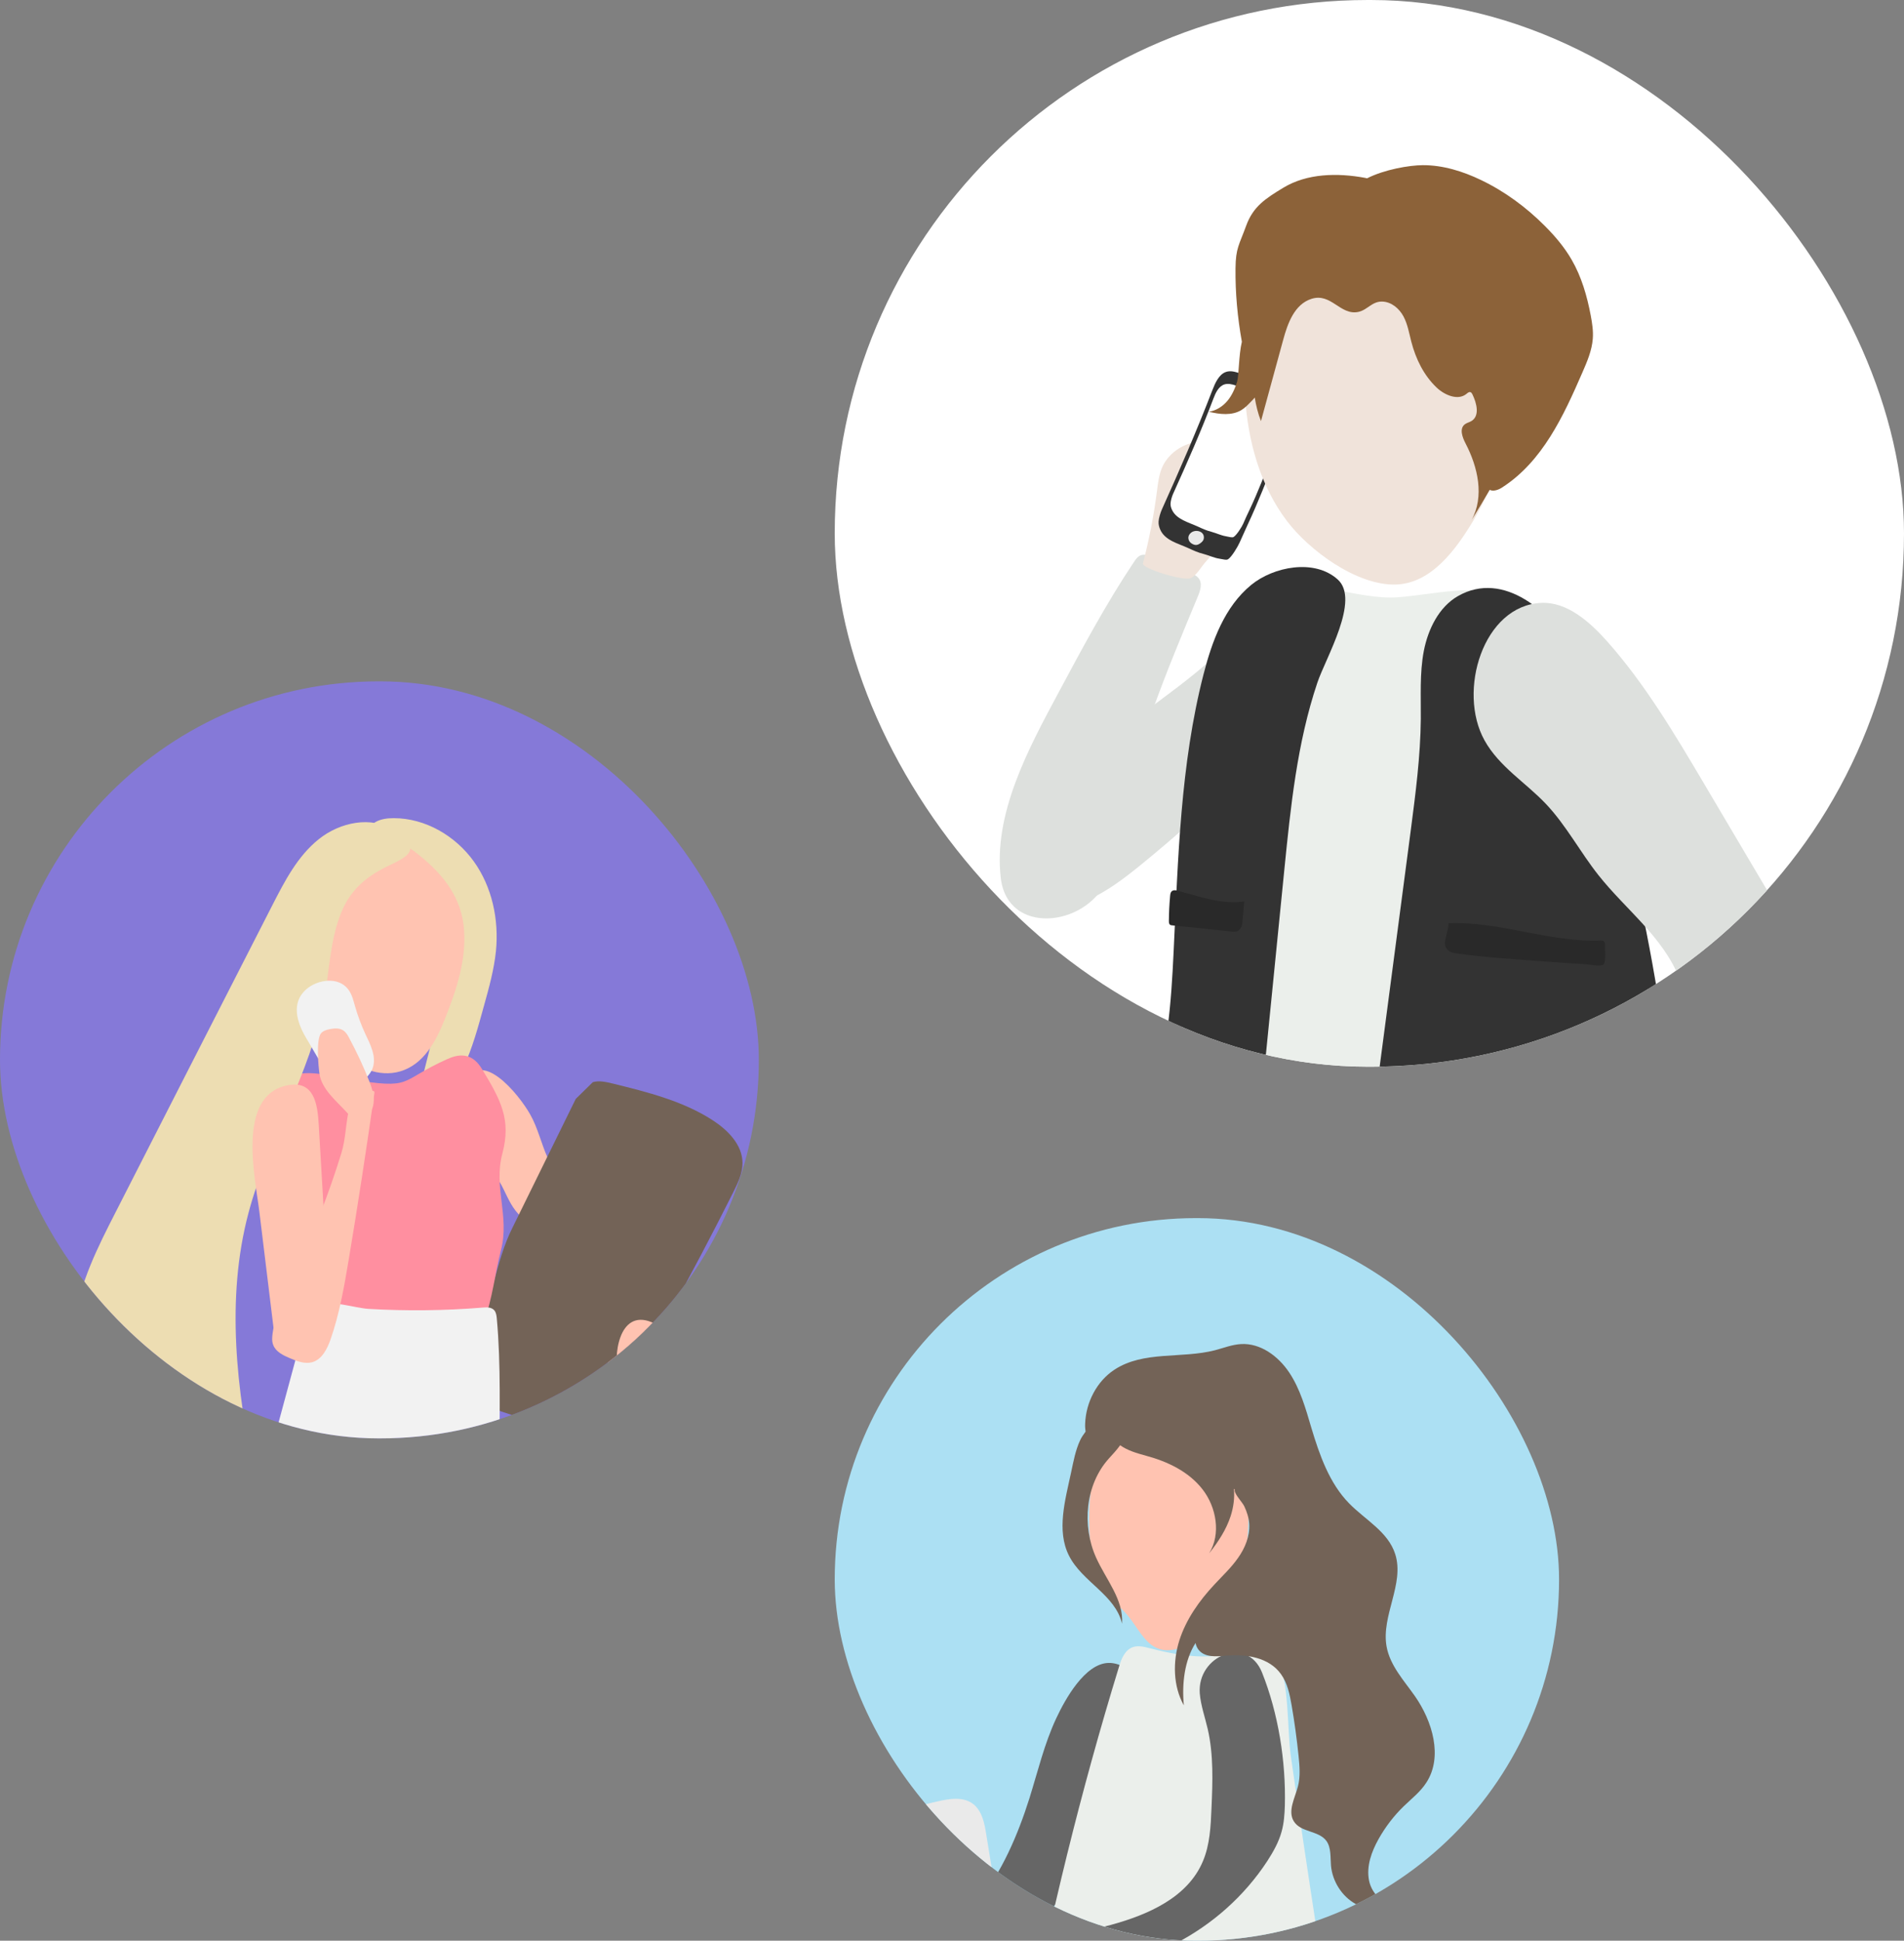 <svg width="210" height="214" viewBox="0 0 210 214" fill="none" xmlns="http://www.w3.org/2000/svg">
<rect x="0" y="0" width="210" height="214" fill="#808080" stroke="none"/>
<g clip-path="url(#clip0_1597_1597)">
<g clip-path="url(#clip1_1597_1597)">
<rect x="92.065" width="117.935" height="117.624" rx="58.812" fill="white"/>
<path d="M146.831 66.492C146.093 65.316 144.754 64.519 143.3 64.724C142.091 64.891 140.98 65.703 139.991 66.552C137.799 68.434 135.882 70.635 133.744 72.585C131.317 74.801 128.631 76.683 126.036 78.664C121.547 82.094 117.279 85.873 113.292 89.941C112.234 91.026 111.154 92.187 110.674 93.606C109.868 95.981 111.085 98.493 113.079 99.502C115.08 100.512 117.644 100.223 119.904 99.26C122.163 98.296 124.187 96.71 126.143 95.109C133.006 89.478 139.481 83.301 145.461 76.66C148.459 73.359 148.969 69.907 146.831 66.492Z" fill="#DDE0DD"/>
<path d="M110.385 96.854C111.138 103.115 119.592 102.257 122.011 97.203C122.947 95.237 123.229 93.082 123.617 90.965C125.199 82.284 128.692 74.004 132.116 65.771C132.397 65.095 132.656 64.276 132.161 63.714C131.941 63.464 131.606 63.32 131.286 63.183C129.871 62.591 128.448 61.992 127.033 61.4C126.683 61.255 126.287 61.104 125.914 61.202C125.526 61.301 125.283 61.642 125.077 61.954C121.966 66.613 119.341 71.531 116.716 76.433C113.406 82.61 109.533 89.751 110.385 96.854Z" fill="#DDE0DD"/>
<path d="M135.311 59.252C135.555 58.964 135.813 58.668 135.897 58.311C135.988 57.955 135.851 57.522 135.494 57.37C135.349 57.309 135.167 57.287 135.091 57.158C135.03 57.044 135.075 56.907 135.129 56.794C135.41 56.141 135.684 55.488 135.966 54.836C136.255 54.153 136.551 53.455 136.612 52.718C136.764 50.791 135.052 48.962 133.021 48.734C130.989 48.507 128.92 49.782 128.159 51.58C127.817 52.4 127.718 53.295 127.604 54.168C127.261 56.847 126.744 59.503 126.059 62.128C125.914 62.682 130.617 64.132 131.37 63.737C131.971 63.418 132.443 62.584 132.854 62.098C133.683 61.142 134.505 60.201 135.311 59.252Z" fill="#F0E3DA"/>
<path d="M142.57 45.843C142.699 45.266 142.813 44.651 142.631 44.128C142.433 43.566 141.558 43.369 141.086 43.088C139.663 42.253 138.149 41.593 136.574 41.108C136.125 40.971 135.638 40.849 135.167 41.032C134.429 41.32 134.025 42.231 133.713 43.035C132.001 47.489 130.107 51.83 128.144 56.186C127.992 56.528 127.809 57.127 127.786 57.499C127.763 57.803 127.839 58.091 127.946 58.349C128.456 59.601 129.947 59.92 131.088 60.451C131.613 60.694 132.146 60.937 132.709 61.073C133.28 61.217 133.896 61.521 134.482 61.604C134.847 61.658 135.266 61.794 135.456 61.665C135.851 61.407 136.536 60.261 136.734 59.798C137.016 59.153 137.305 58.516 137.601 57.878C138.781 55.367 139.724 52.877 140.767 50.312C141.352 48.901 142.235 47.323 142.57 45.843Z" fill="#333333"/>
<path d="M141.771 46.579C141.87 46.116 141.938 45.615 141.763 45.182C141.573 44.719 140.789 44.522 140.356 44.279C139.062 43.551 137.7 42.959 136.293 42.504C135.889 42.375 135.456 42.261 135.045 42.39C134.398 42.602 134.071 43.323 133.827 43.968C132.473 47.542 130.944 51.011 129.369 54.494C129.247 54.767 129.11 55.252 129.103 55.548C129.095 55.791 129.171 56.034 129.277 56.247C129.78 57.286 131.104 57.597 132.138 58.075C132.61 58.296 133.089 58.508 133.599 58.637C134.109 58.774 134.664 59.039 135.189 59.13C135.517 59.184 135.889 59.312 136.057 59.214C136.392 59.017 136.962 58.106 137.122 57.742C137.343 57.226 137.579 56.709 137.822 56.209C138.773 54.205 139.519 52.209 140.348 50.145C140.805 49.03 141.527 47.778 141.771 46.579Z" fill="white"/>
<path d="M139.404 42.997C139.42 42.952 139.465 42.913 139.511 42.913V42.906C139.587 42.898 139.648 42.982 139.625 43.058C139.61 43.134 139.519 43.195 139.45 43.18C139.435 43.18 139.427 43.172 139.42 43.165C139.412 43.149 139.404 43.134 139.404 43.111C139.397 43.073 139.397 43.035 139.404 42.997Z" fill="#242424"/>
<path d="M139.23 42.922C139.253 42.876 139.237 42.823 139.207 42.785C139.176 42.747 139.138 42.732 139.1 42.709C138.849 42.588 138.59 42.481 138.339 42.375C138.293 42.352 138.24 42.337 138.187 42.345C138.133 42.352 138.08 42.39 138.065 42.451C138.05 42.535 138.133 42.588 138.202 42.61C138.4 42.686 138.59 42.762 138.788 42.838C138.872 42.861 139.169 43.058 139.23 42.922Z" fill="#242424"/>
<path d="M131.484 58.66C131.872 58.447 132.45 58.523 132.686 58.895C132.808 59.093 132.823 59.381 132.694 59.593C132.618 59.722 132.511 59.813 132.397 59.897C132.245 60.011 132.07 60.102 131.887 60.094C131.788 60.094 131.697 60.064 131.606 60.026C131.446 59.958 131.294 59.851 131.195 59.707C131.096 59.556 131.043 59.358 131.081 59.169C131.134 58.956 131.294 58.766 131.484 58.66Z" fill="#EAEAEA"/>
<path d="M141.961 57.476C138.971 53.545 137.624 48.598 137.327 43.711C137.008 38.376 137.967 32.76 141.269 28.541C144.563 24.322 150.559 21.901 155.649 23.79C159.043 25.05 161.569 27.964 163.288 31.113C167.709 39.21 167.222 49.539 162.527 57.362C160.618 60.542 157.879 64.374 153.899 64.458C149.577 64.549 144.381 60.656 141.961 57.476Z" fill="#F0E3DA"/>
<path d="M135.38 44.197C135.889 43.589 136.209 42.846 136.445 42.094C136.643 41.449 136.62 39.15 136.97 37.685C136.491 35.014 136.239 32.297 136.27 29.581C136.293 27.342 136.673 27.016 137.442 24.899C138.21 22.781 139.549 21.909 141.528 20.71C144.16 19.108 147.523 19.048 150.582 19.617C150.643 19.632 150.719 19.647 150.78 19.662C152.682 18.699 155.398 18.221 156.928 18.213C159.164 18.205 161.356 18.896 163.334 19.845C165.967 21.104 168.325 22.85 170.357 24.883C171.498 26.022 172.541 27.251 173.339 28.632C174.435 30.522 175.044 32.647 175.447 34.779C175.607 35.629 175.744 36.494 175.675 37.359C175.576 38.649 175.051 39.879 174.526 41.078C172.449 45.851 170.136 50.897 165.647 53.773C165.244 54.031 164.688 54.214 164.308 54.016C163.661 55.139 162.984 56.247 162.307 57.348C163.737 54.737 163.007 51.512 161.637 48.886C161.28 48.203 160.937 47.247 161.576 46.777C161.774 46.633 162.033 46.572 162.254 46.45C163.235 45.896 162.885 44.485 162.406 43.498C162.352 43.392 162.292 43.271 162.17 43.24C162.01 43.195 161.866 43.331 161.736 43.438C160.8 44.197 159.347 43.574 158.472 42.755C157.026 41.389 156.144 39.56 155.657 37.67C155.413 36.722 155.254 35.743 154.789 34.878C154.333 34.035 153.473 33.269 152.423 33.254C151.32 33.239 150.81 34.179 149.829 34.392C147.82 34.825 146.823 32.244 144.632 32.958C142.768 33.565 142.022 35.652 141.528 37.473C140.713 40.463 139.892 43.445 139.078 46.435C138.743 45.593 138.537 44.72 138.393 43.84C138.241 44.022 138.073 44.197 137.906 44.364C137.601 44.675 137.297 44.986 136.924 45.213C135.882 45.851 134.528 45.699 133.333 45.403C134.139 45.282 134.87 44.811 135.38 44.197Z" fill="#8C6239"/>
<path d="M154.158 65.862C158.183 65.558 162.337 64.367 166.164 65.703C171.331 67.509 173.727 73.079 175.28 78.08C183.01 103.084 184.783 129.402 182.622 155.15C182.272 159.278 181.519 163.915 177.935 166.222C175.135 168.02 171.414 167.823 168.006 167.482C154.424 166.116 141.193 170.418 128.083 166.601C125.085 165.729 121.882 164.636 120.071 162.185C118.176 159.605 120.87 149.368 121.205 146.286C122.361 135.67 127.444 127.216 129.734 116.797C132.519 104.154 129.734 89.432 133.424 77.017C134.543 73.246 135.174 66.37 139.694 64.86C143.878 63.464 149.722 66.196 154.158 65.862Z" fill="#EBEFEB"/>
<path d="M160.8 65.733C158.715 66.924 157.506 69.36 157.034 71.804C156.57 74.248 156.73 76.775 156.707 79.271C156.669 83.399 156.128 87.497 155.596 91.588C153.732 105.763 151.868 119.946 149.996 134.122C149.912 134.782 149.851 135.549 150.293 136.034C150.574 136.338 150.993 136.452 151.388 136.55C158.906 138.364 166.59 139.442 174.298 139.768C176.588 139.867 178.924 139.889 181.115 139.206C182.363 138.819 183.634 138.129 184.212 136.899C184.585 136.11 184.631 135.2 184.661 134.319C185.224 115.424 180.552 96.847 175.919 78.581C175.34 76.289 174.747 73.974 173.606 71.925C171.156 67.539 165.875 62.827 160.8 65.733Z" fill="#333333"/>
<path d="M170.007 66.477C172.799 66.355 175.272 68.495 177.235 70.696C181.427 75.409 184.707 80.933 187.956 86.427C191.836 92.984 195.716 99.533 199.589 106.089C200.708 107.971 201.872 110.073 201.583 112.244C201.476 113.086 201.149 113.875 200.822 114.642C196.744 124.31 192.186 133.727 187.179 142.864C186.837 143.486 186.464 144.147 185.856 144.473C184.988 144.943 183.915 144.594 183.002 144.169C181.496 143.464 179.928 142.34 179.586 140.633C179.365 139.54 179.7 138.44 180.027 137.4C181.336 133.234 182.637 129.068 183.946 124.909C185.665 119.415 187.377 113.314 185.216 107.865C183.413 103.304 179.312 100.307 176.307 96.513C174.29 93.97 172.738 91.011 170.524 88.666C168.272 86.283 165.343 84.545 163.729 81.631C160.732 76.228 163.562 66.765 170.007 66.477Z" fill="#DDE0DD"/>
<path d="M145.294 75.288C143.057 81.935 142.349 88.978 141.649 95.951C140.455 107.896 139.26 119.833 138.073 131.778C138.027 132.241 137.974 132.719 137.7 133.098C137.426 133.47 136.977 133.675 136.544 133.842C132.93 135.246 128.889 135.534 125.116 134.661C124.613 134.547 124.035 134.327 123.906 133.834C123.845 133.599 123.906 133.356 123.967 133.121C125.633 126.572 127.839 120.137 128.76 113.443C129.148 110.613 129.308 107.759 129.445 104.906C129.939 94.662 130.191 84.303 132.739 74.369C133.683 70.689 135.068 66.895 138.012 64.489C140.455 62.493 144.959 61.583 147.531 63.889C150.057 66.128 146.214 72.54 145.294 75.288Z" fill="#333333"/>
<path d="M160.854 105.156C160.412 105.11 159.933 105.042 159.636 104.716C158.951 103.972 159.819 102.811 159.75 101.802C165.381 101.566 170.874 103.927 176.497 103.714C176.626 103.706 176.771 103.706 176.877 103.782C177.022 103.896 177.03 104.109 177.022 104.291C176.999 104.678 177.151 106.059 176.877 106.332C176.581 106.636 175.31 106.347 174.899 106.324C173.324 106.233 171.749 106.127 170.174 106.006C167.078 105.771 163.935 105.588 160.854 105.156Z" fill="#292929"/>
<path d="M129.064 116.479C128.539 116.479 127.938 116.509 127.604 116.911C127.406 117.146 127.337 117.465 127.284 117.769C127.193 118.262 127.094 118.763 127.003 119.256C126.98 119.385 126.957 119.529 127.018 119.643C127.063 119.719 127.139 119.772 127.216 119.818C127.664 120.068 128.205 120.098 128.722 120.114C130.381 120.151 132.039 120.114 133.691 119.992C133.926 119.977 134.193 119.947 134.353 119.772C134.474 119.643 134.52 119.453 134.558 119.279C134.809 118.14 135.41 116.775 133.881 116.486C132.397 116.205 130.579 116.479 129.064 116.479Z" fill="#292929"/>
<path d="M129.277 102.037C129.201 102.03 129.125 102.022 129.064 101.984C128.935 101.901 128.92 101.719 128.92 101.559C128.927 100.633 128.973 99.715 129.057 98.797C129.072 98.6 129.102 98.387 129.255 98.266C129.437 98.114 129.704 98.167 129.932 98.228C132.329 98.873 134.771 99.761 137.229 99.404C137.198 99.412 137.076 101.901 136.939 102.166C136.551 102.902 136.194 102.751 135.342 102.667C133.318 102.455 131.301 102.242 129.277 102.037Z" fill="#292929"/>
</g>
<g clip-path="url(#clip2_1597_1597)">
<rect y="75.133" width="83.695" height="83.475" rx="41.738" fill="#8579D8"/>
<path d="M47.955 96.945C49.023 98.21 49.533 99.876 49.657 101.527C49.781 103.178 49.549 104.829 49.286 106.465C48.419 111.68 47.197 116.833 45.728 121.909C45.635 122.218 45.558 122.527 45.62 122.835C45.681 123.144 45.975 123.422 46.285 123.375C46.408 123.36 46.517 123.283 46.625 123.221C48.621 121.91 50.09 119.888 51.096 117.728C52.117 115.568 52.736 113.238 53.37 110.939C53.927 108.949 54.484 106.943 54.7 104.876C55.041 101.419 54.283 97.809 52.256 94.985C50.23 92.162 46.904 90.218 43.423 90.218C42.711 90.218 41.984 90.31 41.381 90.665C40.777 91.035 40.329 91.73 40.437 92.424C40.684 94.044 42.603 93.828 43.763 94.198C45.279 94.692 46.95 95.741 47.955 96.945Z" fill="#EDDDB2"/>
<path d="M58.473 122.882C59.324 124.378 59.695 126.106 60.407 127.68C61.397 129.887 63.006 131.754 64.104 133.898C65.945 137.478 66.394 141.829 69.101 144.791C70.06 145.841 71.251 146.658 72.04 147.831C72.829 149.004 73.077 150.732 72.071 151.735C71.127 152.676 69.472 152.506 68.405 151.735C67.337 150.963 66.672 149.729 66.053 148.556C64.63 145.81 63.207 143.063 61.768 140.332C60.824 138.512 59.85 136.66 58.442 135.163C57.916 134.593 57.313 134.083 56.849 133.482C56.121 132.541 55.719 131.383 55.131 130.365C53.12 126.878 49.531 124.317 51.171 119.781C52.811 115.167 57.266 120.722 58.473 122.882Z" fill="#FFC3B1"/>
<path d="M78.599 123.524C75.303 121.395 71.405 120.423 67.584 119.482C66.857 119.312 66.099 119.127 65.387 119.328L63.5 121.179L56.523 135.374C55.579 137.256 55.022 139.308 54.465 141.361C53.413 145.218 52.377 149.091 51.325 152.948C51.217 153.349 51.124 153.796 51.356 154.136C51.526 154.383 51.836 154.491 52.114 154.583C56.275 155.972 60.437 157.345 64.598 158.734C64.923 158.842 65.279 158.95 65.588 158.796C65.805 158.688 65.944 158.472 66.068 158.256C71.359 149.523 76.309 140.574 80.888 131.439C81.383 130.437 81.894 129.387 81.894 128.261C81.894 126.24 80.285 124.62 78.599 123.524Z" fill="#736357"/>
<path d="M49.266 116.816C49.87 116.538 50.566 116.307 51.262 116.415C52.19 116.554 52.763 117.233 53.149 117.865C55.253 121.321 56.398 123.466 55.408 127.2C54.418 130.934 56.212 134.066 55.269 137.8C54.588 140.454 54.325 143.154 53.381 145.761C53.289 146.024 53.18 146.286 52.917 146.471C52.639 146.656 52.236 146.718 51.865 146.764C47.379 147.289 42.8 147.458 38.267 147.258C37.633 147.227 36.952 147.181 36.488 146.857C36.039 146.564 35.885 146.085 35.761 145.653C33.843 138.88 31.909 132.106 29.991 125.317C29.635 124.083 29.295 122.818 29.527 121.584C29.759 120.334 30.687 119.084 32.234 118.59C34.183 117.958 36.395 118.652 38.484 118.991C45.739 120.164 43.79 119.285 49.266 116.816Z" fill="#FF8FA0"/>
<path d="M37.308 95.574C35.421 97.765 34.879 100.666 34.771 103.443C34.678 105.634 34.833 107.84 35.204 110.016C35.575 112.161 36.225 114.367 37.741 116.049C39.257 117.746 41.825 118.811 44.115 118.147C46.729 117.391 48.075 114.83 49.019 112.485C50.38 109.106 51.572 105.526 51.123 101.946C50.69 98.552 48.539 96.052 45.755 93.923C43.125 91.902 39.242 93.321 37.308 95.574Z" fill="#FFC3B1"/>
<path d="M37.71 100.453C36.411 103.493 36.349 106.903 35.761 110.158C34.291 118.382 29.542 125.68 27.407 133.75C24.885 143.239 26.092 153.329 28.119 162.942C26.866 163.744 25.226 163.204 23.833 162.664C21.637 161.785 19.455 160.905 17.259 160.041C15.433 159.316 13.592 158.575 12.076 157.326C8.766 154.61 7.683 149.904 8.24 145.661C8.812 141.433 10.777 137.53 12.726 133.719C18.496 122.409 24.267 111.099 30.052 99.79C31.414 97.136 32.822 94.405 35.157 92.538C37.478 90.671 40.99 89.915 43.465 91.582C46.574 93.665 45.105 94.39 42.846 95.47C40.526 96.581 38.762 97.985 37.71 100.453Z" fill="#EDDDB2"/>
<path d="M68.234 151.808C68.466 152.595 68.822 153.428 69.549 153.798C70.585 154.354 71.885 153.706 72.705 152.857C74.608 150.913 74.824 147.009 71.854 145.79C68.219 144.309 67.584 149.617 68.234 151.808Z" fill="#FFC3B1"/>
<path d="M53.198 144.189C53.662 144.143 54.204 144.127 54.513 144.482C54.715 144.713 54.761 145.053 54.792 145.361C55.271 150.607 55.07 155.9 55.101 161.176C55.163 172.563 56.37 184.058 60.222 194.781C60.639 195.969 61.104 197.281 60.608 198.423C60.175 199.441 59.123 200.012 58.118 200.506C49.13 204.826 38.889 206.554 28.957 205.381C27.054 205.165 25.151 204.826 23.372 204.147C22.63 203.869 21.887 203.484 21.439 202.835C21.098 202.342 20.974 201.725 20.882 201.123C20.448 197.867 21.16 194.581 21.903 191.372C25.275 176.899 29.174 162.565 33.056 148.231C33.381 147.012 33.722 144.281 35.021 143.803C36.305 143.325 39.214 144.235 40.621 144.328C44.829 144.575 49.022 144.528 53.198 144.189Z" fill="#F2F2F2"/>
<path d="M38.425 109.124C38.828 109.664 38.983 110.343 39.168 110.991C39.462 112.009 39.833 113.012 40.282 113.984C40.854 115.188 41.55 116.53 41.102 117.78C40.885 118.381 40.406 118.875 39.895 119.261C39.369 119.662 38.735 120.017 38.085 119.955C37.049 119.863 36.368 118.875 35.842 117.996C35.13 116.792 34.419 115.573 33.707 114.354C32.748 112.719 32.098 110.605 33.738 109.124C34.991 107.998 37.343 107.643 38.425 109.124Z" fill="#F2F2F2"/>
<path d="M35.361 114.005C35.577 113.681 35.995 113.558 36.382 113.481C36.877 113.388 37.434 113.342 37.851 113.62C38.161 113.82 38.346 114.144 38.517 114.468C39.336 115.996 40.079 117.57 40.713 119.19C41.069 120.085 41.378 121.041 41.146 121.967C40.899 122.893 39.862 123.664 38.981 123.263C38.671 123.124 38.439 122.877 38.222 122.63C37.124 121.427 35.484 120.115 35.237 118.418C35.098 117.446 34.881 114.762 35.361 114.005Z" fill="#FFC3B1"/>
<path d="M37.649 127.161C36.288 131.573 34.617 135.878 32.637 140.06C31.569 142.297 30.409 144.549 30.069 147.018C30.007 147.45 29.976 147.898 30.131 148.299C30.409 149.055 31.229 149.456 31.971 149.765C32.745 150.104 33.611 150.428 34.431 150.212C35.514 149.903 36.087 148.746 36.458 147.697C37.432 144.904 37.943 141.973 38.438 139.041C39.474 132.87 40.418 126.682 41.3 120.48C41.377 119.955 39.583 120.619 39.444 120.727C38.886 121.128 38.639 121.76 38.484 122.408C38.113 123.951 38.144 125.556 37.649 127.161Z" fill="#FFC3B1"/>
<path d="M36.285 144.084C36.316 144.717 36.346 145.38 36.13 145.982C35.511 147.679 33.345 148.127 31.535 148.297C31.226 148.327 30.901 148.343 30.654 148.173C30.375 147.973 30.298 147.587 30.267 147.232C29.71 142.711 29.169 138.175 28.611 133.654C28.163 129.951 26.059 120.879 31.628 119.691C34.676 119.043 35.016 121.774 35.155 123.995C35.341 127.174 35.527 130.368 35.712 133.546C35.898 137.049 36.099 140.566 36.285 144.084Z" fill="#FFC3B1"/>
</g>
<g clip-path="url(#clip3_1597_1597)">
<rect x="92.065" y="134.32" width="79.891" height="79.681" rx="39.84" fill="#ACE0F3"/>
<path d="M116.496 189.479C115.187 192.275 114.469 195.322 113.543 198.285C112.25 202.381 110.511 206.393 107.877 209.723C105.26 213.052 101.685 215.699 97.631 216.598C97.056 216.731 96.45 216.815 95.939 217.114C94.981 217.68 94.487 218.879 94.519 220.028C104.015 219.545 113.224 214.617 119.145 206.859C121.619 203.613 123.518 199.934 125.226 196.188C126.311 193.807 127.349 191.243 127.046 188.63C126.79 186.399 124.715 183.319 122.273 183.369C119.656 183.419 117.469 187.398 116.496 189.479Z" fill="#666666"/>
<path d="M133.745 182.616C131.398 182.799 129.036 182.317 126.754 181.734C126.179 181.584 125.557 181.434 124.982 181.617C124.073 181.917 123.674 182.916 123.418 183.798C119.221 197.466 115.805 211.367 113.14 225.385C109.07 246.828 106.74 268.553 106.213 290.346C117.992 293.442 130.457 292.826 142.666 292.21C147.215 291.977 151.811 291.744 156.216 290.629C156.743 290.496 157.318 290.329 157.653 289.913C158.052 289.447 158.052 288.781 158.02 288.165C157.733 282.688 156.631 277.294 155.562 271.916C150.423 245.962 146.13 219.858 142.379 193.704C141.932 190.524 142.251 185.48 140.799 182.633C139.283 179.636 136.346 182.417 133.745 182.616Z" fill="#EBEFEB"/>
<path d="M137.366 172.75C137.303 173.898 137.223 175.064 136.856 176.113C136.042 178.477 133.999 179.792 132.084 180.841C130.615 181.64 128.924 182.422 127.439 181.656C126.162 181.007 125.428 179.426 124.455 178.227C123.721 177.328 122.811 176.629 122.108 175.68C120.528 173.565 120.145 170.502 120.129 167.639C120.113 164.026 120.736 160.064 123.018 157.733C124.215 156.518 125.747 155.885 127.296 155.519C128.732 155.169 130.248 155.036 131.669 155.502C133.424 156.085 134.909 157.583 135.962 159.398C138.436 163.743 137.654 167.805 137.366 172.75Z" fill="#FFC3B1"/>
<path d="M141.712 199.1C141.68 200.065 141.616 201.031 141.36 201.947C141.041 203.129 140.435 204.194 139.78 205.21C134.689 213.001 125.56 217.712 116.526 217.213C116.111 217.196 115.633 217.113 115.425 216.747C115.313 216.547 115.313 216.297 115.313 216.064C115.329 215.298 115.393 214.532 115.505 213.783C117.867 213.4 120.213 212.884 122.543 212.252C126.613 211.136 131.002 209.238 132.678 205.226C133.444 203.412 133.54 201.38 133.62 199.399C133.747 196.469 133.859 193.506 133.205 190.659C132.902 189.344 132.439 188.062 132.327 186.73C132.024 182.552 137.53 180.304 139.19 184.416C140.993 188.928 141.839 194.238 141.712 199.1Z" fill="#666666"/>
<path d="M118.137 162.36C118.392 161.161 118.616 159.929 119.126 158.83C119.27 158.514 119.494 158.181 119.733 157.865C119.701 157.615 119.669 157.349 119.685 156.999C119.765 154.635 120.978 152.304 122.909 151.039C126.117 148.925 130.315 149.84 134.001 148.891C134.959 148.642 135.901 148.259 136.89 148.209C139.013 148.092 140.976 149.524 142.189 151.339C143.402 153.153 144.008 155.318 144.631 157.432C145.541 160.462 146.626 163.558 148.796 165.772C150.584 167.604 153.106 168.902 153.888 171.383C154.925 174.663 152.324 178.159 152.93 181.555C153.313 183.669 154.845 185.301 156.058 187.032C157.99 189.796 159.155 193.708 157.335 196.538C156.681 197.57 155.707 198.319 154.829 199.168C153.744 200.217 152.802 201.449 152.052 202.781C151.27 204.18 150.68 205.794 150.999 207.376C151.318 208.958 152.85 210.339 154.351 209.923C152.866 210.756 150.983 210.755 149.499 209.94C148.014 209.107 146.961 207.476 146.801 205.728C146.722 204.795 146.833 203.763 146.307 203.014C145.461 201.832 143.466 202.082 142.7 200.833C141.997 199.701 142.827 198.269 143.163 196.954C143.434 195.889 143.338 194.757 143.226 193.641C143.035 191.777 142.779 189.895 142.46 188.048C142.253 186.849 141.997 185.6 141.295 184.618C139.97 182.753 137.449 182.371 135.23 182.57C134.145 182.67 132.868 182.787 132.182 181.904C132.022 181.688 131.911 181.438 131.863 181.172C130.634 183.086 130.347 185.684 130.57 188.048C129.373 185.917 129.341 183.22 130.075 180.889C130.825 178.542 132.278 176.51 133.922 174.746C134.815 173.78 135.789 172.881 136.555 171.782C137.321 170.7 137.864 169.385 137.784 168.037C137.736 167.354 137.529 166.721 137.241 166.105C137.034 165.656 136.188 164.807 136.172 164.341C136.172 164.291 136.172 164.257 136.188 164.224C136.156 164.208 136.124 164.191 136.092 164.191C136.188 165.173 136.044 166.205 135.741 167.154C135.246 168.686 134.353 170.034 133.363 171.283C134.688 169.152 134.161 166.189 132.629 164.224C131.097 162.26 128.766 161.161 126.42 160.528C125.319 160.229 124.33 159.929 123.547 159.363C123.164 159.912 122.654 160.428 122.303 160.828C119.701 163.708 119.302 168.236 120.898 171.766C121.983 174.18 123.946 176.394 123.755 179.041C123.021 175.861 119.35 174.429 117.898 171.533C116.509 168.769 117.483 165.423 118.137 162.36Z" fill="#736357"/>
<path d="M95.266 229.087C94.898 229.037 94.516 228.954 94.244 228.704C93.973 228.454 93.845 228.088 93.749 227.738C93.143 225.607 92.616 222.461 92.106 219.764C91.643 217.317 91.611 214.986 90.957 212.589C89.743 208.094 89.265 206.196 89.233 202.9C89.233 202.716 89.233 202.517 89.312 202.35C89.44 202.1 89.712 202.001 89.967 201.917C91.276 201.468 92.632 201.151 93.989 200.835C97.101 200.103 100.229 199.387 103.341 198.654C104.698 198.338 106.246 198.072 107.348 198.937C108.321 199.703 108.592 201.068 108.784 202.317C109.374 205.946 109.965 209.575 110.54 213.205C110.827 215.019 111.13 216.834 111.417 218.649C111.641 220.047 112.614 222.727 112.295 224.076C111.96 225.458 111.066 226.107 109.758 226.307C108.225 226.54 106.725 226.989 105.225 227.406C102.416 228.205 98.25 229.486 95.266 229.087Z" fill="#EAEAEA"/>
<path d="M114.645 212.669C113.591 211.753 112.299 211.12 110.942 210.871C110.24 210.738 109.426 210.721 108.867 211.204C108.293 211.703 108.149 212.552 108.101 213.318C108.053 213.984 108.021 214.65 108.037 215.316C108.037 215.516 108.053 215.749 108.181 215.898C108.293 216.015 108.452 216.065 108.596 216.098C110.623 216.598 112.73 216.814 114.82 216.764C115.203 216.747 115.618 216.714 115.874 216.431C116.049 216.231 116.113 215.948 116.177 215.699C116.528 214.001 115.842 213.718 114.645 212.669Z" fill="#FFC3B1"/>
<path d="M98.555 216.519C99.082 214.787 99.21 212.806 99.082 211.008C99.05 210.659 99.481 210.542 99.689 210.742C101.029 211.991 102.195 213.406 103.232 214.921C103.583 214.954 103.775 215.32 103.727 215.653C103.727 215.653 103.727 215.653 103.727 215.67C103.791 215.77 103.711 215.886 103.599 215.903C103.535 215.986 103.455 216.053 103.328 216.086C101.939 216.452 100.535 216.852 99.114 217.135C98.795 217.185 98.444 216.902 98.555 216.519ZM99.784 211.874C99.784 213.256 99.689 214.588 99.529 215.969C100.583 215.62 101.668 215.32 102.737 215.004C101.796 213.922 100.822 212.873 99.784 211.874Z" fill="white"/>
</g>
</g>
<defs>
<clipPath id="clip0_1597_1597">
<rect width="210" height="214" fill="white"/>
</clipPath>
<clipPath id="clip1_1597_1597">
<rect x="92.065" width="117.935" height="117.624" rx="58.812" fill="white"/>
</clipPath>
<clipPath id="clip2_1597_1597">
<rect y="75.133" width="83.695" height="83.475" rx="41.738" fill="white"/>
</clipPath>
<clipPath id="clip3_1597_1597">
<rect x="92.065" y="134.32" width="79.891" height="79.681" rx="39.84" fill="white"/>
</clipPath>
</defs>
</svg>
